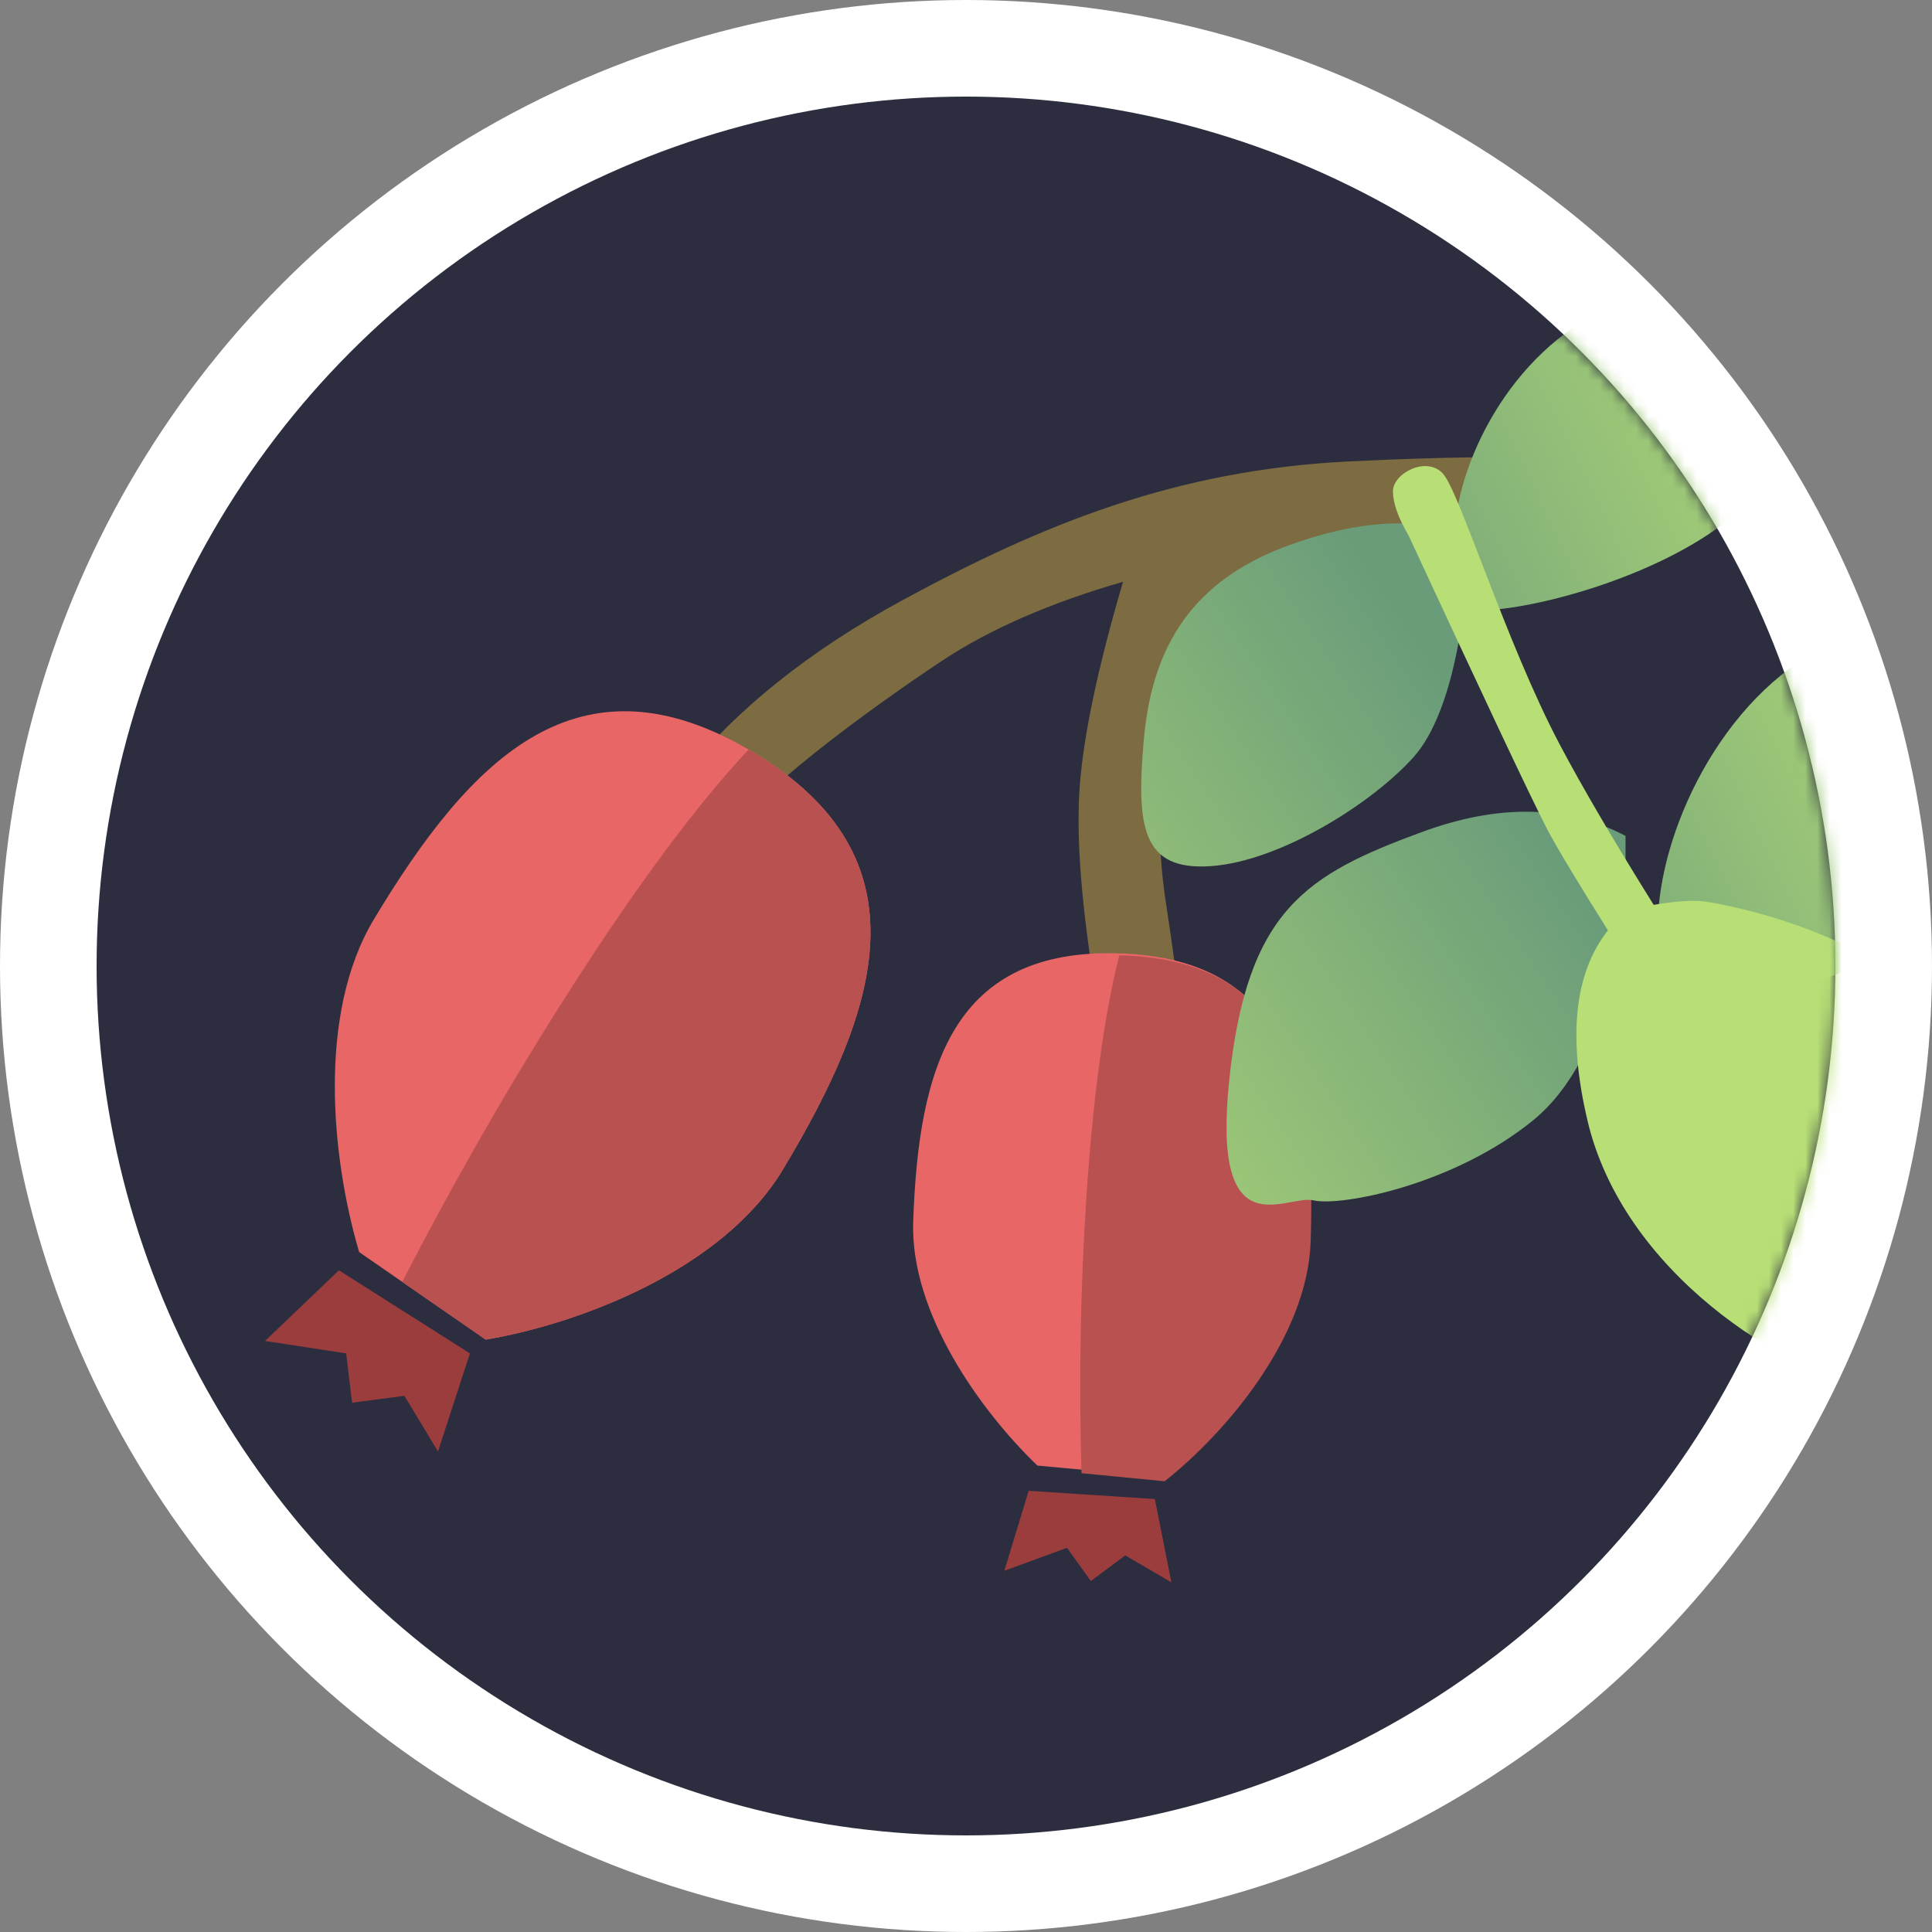 <svg xmlns="http://www.w3.org/2000/svg" xmlns:xlink="http://www.w3.org/1999/xlink" width="160" height="160" viewBox="0 0 160 160">
  <rect x="0" y="0" width="160" height="160" fill="#808080" stroke="none"/>
  <defs>
    <circle id="eglantine-icon-big-a" cx="80" cy="80" r="72"/>
    <linearGradient id="eglantine-icon-big-c" x1="108.008%" x2="22.605%" y1="76.216%" y2="125.175%">
      <stop offset="0%" stop-color="#B8DF76"/>
      <stop offset="100%" stop-color="#6A9C7A"/>
    </linearGradient>
    <linearGradient id="eglantine-icon-big-d" x1="100%" x2="9.474%" y1="58.694%" y2="149.636%">
      <stop offset="0%" stop-color="#6A9C7A"/>
      <stop offset="100%" stop-color="#B8DF76"/>
    </linearGradient>
  </defs>
  <g fill="none" fill-rule="evenodd">
    <circle cx="80" cy="80" r="80" fill="#FFF"/>
    <mask id="eglantine-icon-big-b" fill="#fff">
      <use xlink:href="#eglantine-icon-big-a"/>
    </mask>
    <use fill="#2C2E3F" xlink:href="#eglantine-icon-big-a"/>
    <path fill="#7D6C41" d="M56.536,64.273 C60.967,58.746 67.031,53.892 74.727,49.714 C86.271,43.445 97.33,38.926 111.672,38.215 C121.234,37.741 128.696,37.741 134.058,38.215 L115.568,49.714 L96.498,58.703 C95.874,65.034 95.874,70.253 96.498,74.362 C97.123,78.47 97.689,82.612 98.197,86.787 L90.785,82.481 C89.555,75.108 89.101,69.301 89.424,65.062 C89.746,60.823 90.94,55.195 93.005,48.179 C86.946,49.928 81.934,52.119 77.969,54.753 C72.022,58.703 62.131,65.917 60.234,69.509 C58.969,71.904 57.736,70.158 56.536,64.273 Z" mask="url(#eglantine-icon-big-b)"/>
    <g mask="url(#eglantine-icon-big-b)">
      <g transform="translate(21.782 58.851)">
        <path fill="#E96666" d="M7.96,44.838 C5.698,37.164 4.446,25.164 9.181,17.284 C17.238,3.874 26.163,-5.228 40.64,3.471 C55.117,12.169 51.11,24.598 43.053,38.007 C38.076,46.291 26.227,50.779 18.44,52.09 L7.96,44.838 Z"/>
        <path fill="#BA5151" d="M40.214,3.219 C40.356,3.301 40.498,3.385 40.64,3.471 C55.117,12.169 51.11,24.598 43.053,38.007 C38.076,46.291 26.227,50.779 18.44,52.09 L11.53,47.308 C15.877,38.863 20.509,30.801 25.428,23.124 C30.983,14.451 35.912,7.816 40.214,3.219 Z"/>
        <polygon fill="#9C3D3D" points="6.287 46.352 17.134 53.231 14.491 61.356 11.71 56.745 7.375 57.314 6.887 53.231 .168 52.201"/>
      </g>
    </g>
    <g mask="url(#eglantine-icon-big-b)">
      <g transform="rotate(-29 209.352 -74.11)">
        <path fill="#E96666" d="M6.618,37.018 C4.685,30.753 3.533,20.825 7.419,14.358 C13.968,3.458 21.253,-3.922 33.195,3.254 C45.138,10.43 41.912,20.55 35.362,31.45 C31.3,38.211 21.522,41.812 15.132,42.823 L6.618,37.018 Z"/>
        <path fill="#BA5151" d="M33.037,3.349 C33.14,3.409 33.243,3.47 33.346,3.532 C45.234,10.675 41.971,20.834 35.39,31.788 C31.318,38.564 21.587,42.215 15.205,43.265 L9.505,39.342 C13.074,32.443 16.878,25.858 20.917,19.586 C25.47,12.516 29.51,7.104 33.037,3.349 Z"/>
        <polygon fill="#9C3D3D" points="4.971 38.495 13.782 44.161 11.635 50.851 9.376 47.054 5.855 47.523 5.458 44.161 0 43.312"/>
      </g>
    </g>
    <path fill="url(#eglantine-icon-big-c)" d="M149.438 24.04C149.438 25.717 149.438 26.976 149.438 27.815 149.438 29.073 148.489 39.054 142.57 43.484 136.652 47.915 126.87 50.553 122.395 50.553 117.92 50.553 119.911 49.987 120.511 43.484 121.111 36.981 126.162 27.815 134.692 24.922 140.38 22.994 145.295 22.7 149.438 24.04zM169.665 51.552C169.665 53.585 169.665 55.11 169.665 56.127 169.665 57.653 168.605 69.749 161.997 75.119 155.388 80.489 144.466 83.686 139.47 83.686 134.473 83.686 136.696 83.001 137.366 75.119 138.036 67.237 143.675 56.127 153.201 52.622 159.551 50.285 165.039 49.928 169.665 51.552z" mask="url(#eglantine-icon-big-b)"/>
    <path fill="url(#eglantine-icon-big-d)" d="M121.366 44.241C121.366 46.063 121.366 47.429 121.366 48.34 121.366 49.706 120.539 58.817 117.076 62.689 113.613 66.561 106 71.326 100.285 71.729 94.569 72.131 94.112 68.468 94.712 61.408 95.313 54.347 98.09 48.34 106.62 45.2 112.308 43.106 117.223 42.787 121.366 44.241zM134.619 69.224C134.619 71.258 134.619 72.783 134.619 73.8 134.619 75.325 133.56 87.421 126.951 92.792 120.343 98.162 111.035 99.929 108.775 99.408 106.515 98.886 100.322 103.618 101.8 89.451 103.278 75.285 108.25 72.403 117.775 68.898 124.125 66.561 129.74 66.67 134.619 69.224z" mask="url(#eglantine-icon-big-b)"/>
    <path fill="#B8DF76" d="M136.95,74.936 C138.774,74.632 140.152,74.537 141.085,74.651 C142.981,74.884 157.08,77.462 162.753,86.449 C168.426,95.435 168.767,108.357 168.008,114.532 C167.25,120.707 166.736,117.855 157.039,115.824 C147.342,113.793 134.386,105.127 131.474,92.821 C129.823,85.845 130.385,80.588 133.16,77.049 C130.967,73.55 128.903,70.173 128.084,68.582 C126.75,65.99 122.941,57.913 116.656,44.35 C115.791,42.886 115.359,41.664 115.359,40.682 C115.359,39.21 118.114,37.738 119.487,39.21 C120.86,40.682 124.735,53.263 129.167,61.65 C131.022,65.161 133.616,69.59 136.95,74.936 Z" mask="url(#eglantine-icon-big-b)"/>
  </g>
</svg>
